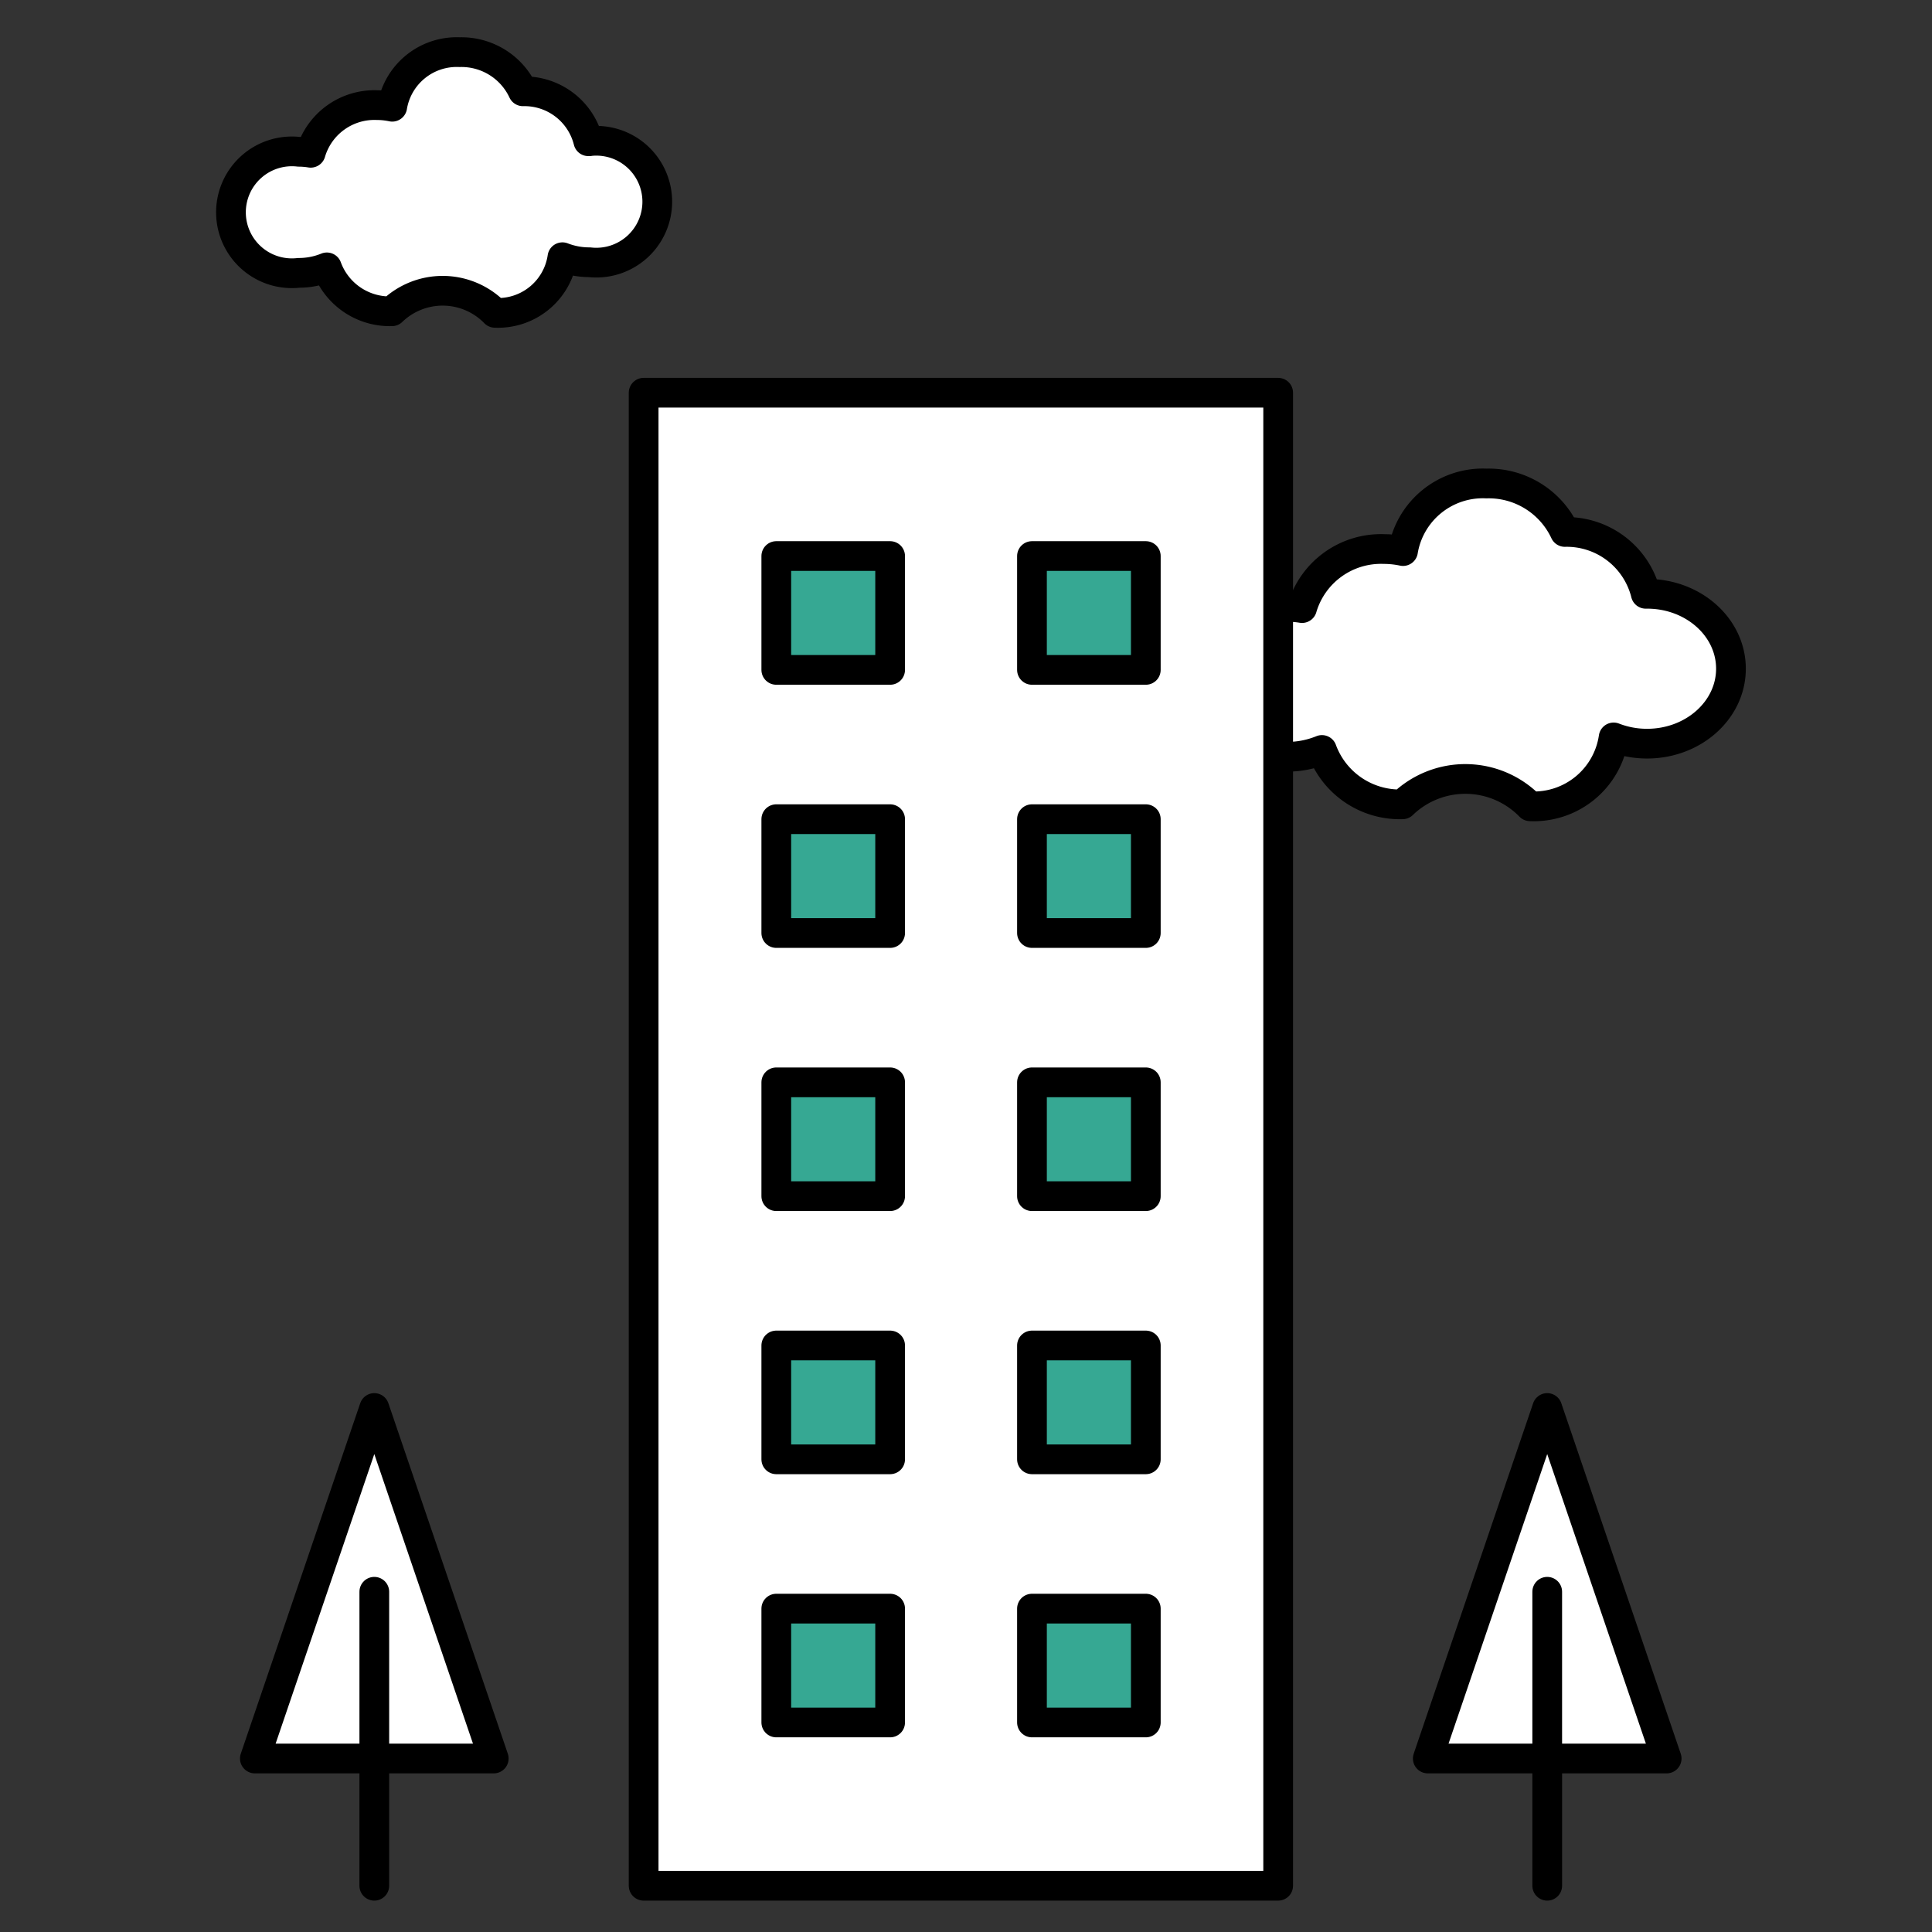 <svg xmlns="http://www.w3.org/2000/svg" xmlns:xlink="http://www.w3.org/1999/xlink" width="130" height="130" viewBox="0 0 130 130">
  <rect x="0" y="0" width="130" height="130" fill="#333333" stroke="none"/>
  <defs>
    <clipPath id="clip-path">
      <rect x="-1" y="-3" width="130" height="130" fill="none"/>
    </clipPath>
  </defs>
  <g id="スクロールグループ_27" data-name="スクロールグループ 27" transform="translate(1 3)" clip-path="url(#clip-path)" style="isolation: isolate">
    <g id="グループ_12736" data-name="グループ 12736" transform="translate(-1846.631 -1069.125)">
      <g id="グループ_12730" data-name="グループ 12730" transform="translate(1853.206 1108.123)">
        <path id="パス_30392" data-name="パス 30392" d="M1877.32,1134.929c-.025,0-.049,0-.073,0a4.431,4.431,0,0,0-4.4-3.36,4.566,4.566,0,0,0-4.26-2.633,4.4,4.4,0,0,0-4.536,3.672,5.058,5.058,0,0,0-1.033-.109,4.471,4.471,0,0,0-4.453,3.207,5.1,5.1,0,0,0-.8-.067,4.1,4.1,0,1,0,0,8.147,4.99,4.99,0,0,0,1.888-.369,4.512,4.512,0,0,0,4.379,2.953,4.912,4.912,0,0,1,6.932.106,4.382,4.382,0,0,0,4.539-3.742,5,5,0,0,0,1.817.338,4.1,4.1,0,1,0,0-8.147Z" transform="translate(-1845.234 -1167.424)" fill="#fff" stroke="#000" stroke-linecap="round" stroke-linejoin="round" stroke-width="2"/>
      </g>
      <g id="グループ_12731" data-name="グループ 12731" transform="translate(1923.967 1122.69)">
        <path id="パス_30393" data-name="パス 30393" d="M1990.286,1158.429c-.031,0-.061,0-.091,0a5.486,5.486,0,0,0-5.444-4.161,5.655,5.655,0,0,0-5.275-3.261,5.444,5.444,0,0,0-5.616,4.547,6.273,6.273,0,0,0-1.28-.136,5.536,5.536,0,0,0-5.514,3.972,6.3,6.3,0,0,0-1-.083c-3.117,0-5.644,2.258-5.644,5.044s2.527,5.044,5.644,5.044a6.178,6.178,0,0,0,2.338-.457,5.587,5.587,0,0,0,5.423,3.657,6.084,6.084,0,0,1,8.583.132,5.427,5.427,0,0,0,5.621-4.633,6.2,6.2,0,0,0,2.25.419c3.117,0,5.645-2.258,5.645-5.044S1993.4,1158.429,1990.286,1158.429Z" transform="translate(-1957.79 -1175.039)" fill="#fff" stroke="#000" stroke-linecap="round" stroke-linejoin="round" stroke-width="2"/>
      </g>
      <rect id="長方形_2298" data-name="長方形 2298" width="42.696" height="100.462" transform="translate(1888.94 1092.551)" fill="#fff" stroke="#000" stroke-linecap="round" stroke-linejoin="round" stroke-width="2"/>
      <g id="グループ_12732" data-name="グループ 12732" transform="translate(1897.866 1103.54)">
        <rect id="長方形_2299" data-name="長方形 2299" width="7.66" height="7.66" transform="translate(17.204 70.826)" fill="#36a893" stroke="#000" stroke-linecap="round" stroke-linejoin="round" stroke-width="2"/>
        <rect id="長方形_2300" data-name="長方形 2300" width="7.66" height="7.66" transform="translate(0 70.826)" fill="#36a893" stroke="#000" stroke-linecap="round" stroke-linejoin="round" stroke-width="2"/>
        <rect id="長方形_2301" data-name="長方形 2301" width="7.66" height="7.66" transform="translate(17.204 53.119)" fill="#36a893" stroke="#000" stroke-linecap="round" stroke-linejoin="round" stroke-width="2"/>
        <rect id="長方形_2302" data-name="長方形 2302" width="7.66" height="7.66" transform="translate(0 53.119)" fill="#36a893" stroke="#000" stroke-linecap="round" stroke-linejoin="round" stroke-width="2"/>
        <rect id="長方形_2303" data-name="長方形 2303" width="7.66" height="7.66" transform="translate(17.204 35.413)" fill="#36a893" stroke="#000" stroke-linecap="round" stroke-linejoin="round" stroke-width="2"/>
        <rect id="長方形_2304" data-name="長方形 2304" width="7.66" height="7.66" transform="translate(0 35.413)" fill="#36a893" stroke="#000" stroke-linecap="round" stroke-linejoin="round" stroke-width="2"/>
        <rect id="長方形_2305" data-name="長方形 2305" width="7.66" height="7.66" transform="translate(17.204 17.706)" fill="#36a893" stroke="#000" stroke-linecap="round" stroke-linejoin="round" stroke-width="2"/>
        <rect id="長方形_2306" data-name="長方形 2306" width="7.66" height="7.66" transform="translate(0 17.706)" fill="#36a893" stroke="#000" stroke-linecap="round" stroke-linejoin="round" stroke-width="2"/>
        <rect id="長方形_2307" data-name="長方形 2307" width="7.66" height="7.66" transform="translate(17.204 0)" fill="#36a893" stroke="#000" stroke-linecap="round" stroke-linejoin="round" stroke-width="2"/>
        <rect id="長方形_2308" data-name="長方形 2308" width="7.66" height="7.66" transform="translate(0 0)" fill="#36a893" stroke="#000" stroke-linecap="round" stroke-linejoin="round" stroke-width="2"/>
      </g>
      <g id="グループ_12735" data-name="グループ 12735" transform="translate(1862.78 1160.866)">
        <g id="グループ_12733" data-name="グループ 12733" transform="translate(0 0)">
          <path id="パス_30394" data-name="パス 30394" d="M1875.75,1208.859l-8.037,23.585h16.074Z" transform="translate(-1867.713 -1208.859)" fill="#fff" stroke="#000" stroke-linecap="round" stroke-linejoin="round" stroke-width="2"/>
          <line id="線_196" data-name="線 196" y2="19.782" transform="translate(8.037 12.365)" fill="#fff" stroke="#000" stroke-linecap="round" stroke-linejoin="round" stroke-width="2"/>
        </g>
        <g id="グループ_12734" data-name="グループ 12734" transform="translate(78.923 0)">
          <path id="パス_30395" data-name="パス 30395" d="M1995.34,1208.859l-8.037,23.585h16.074Z" transform="translate(-1987.303 -1208.859)" fill="#fff" stroke="#000" stroke-linecap="round" stroke-linejoin="round" stroke-width="2"/>
          <line id="線_197" data-name="線 197" y2="19.782" transform="translate(8.037 12.365)" fill="#fff" stroke="#000" stroke-linecap="round" stroke-linejoin="round" stroke-width="2"/>
        </g>
      </g>
    </g>
  </g>
</svg>

